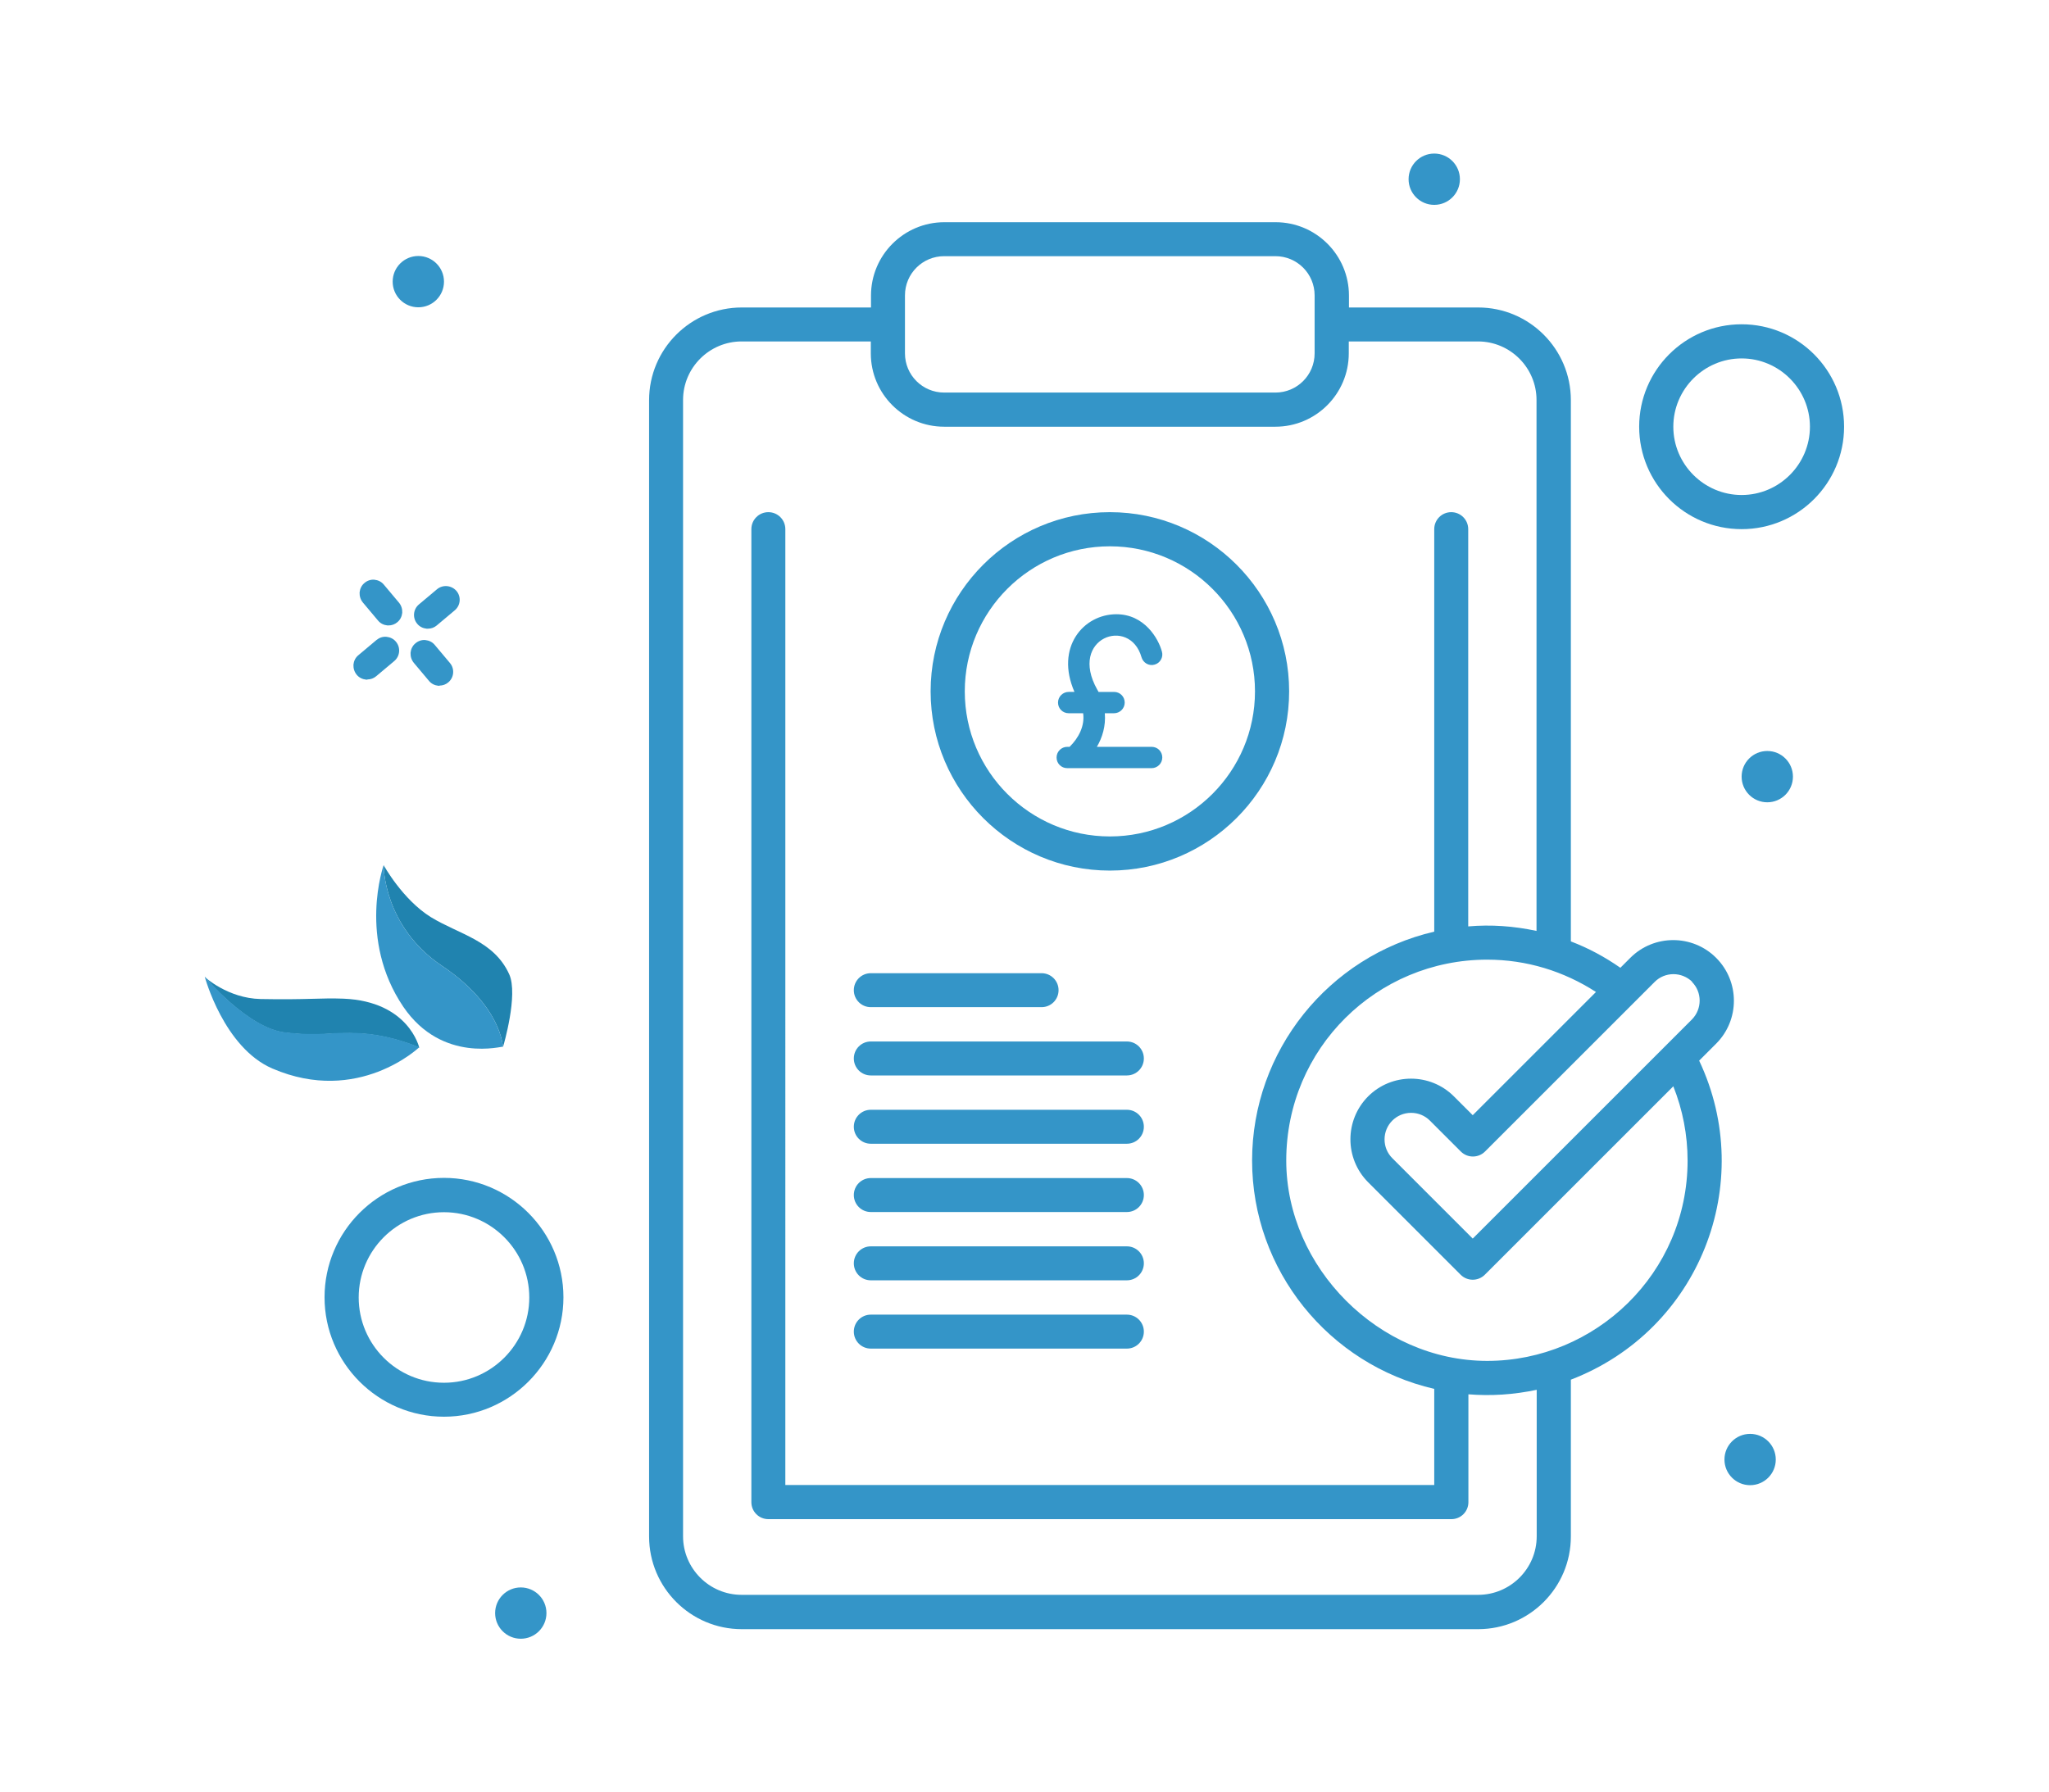 <?xml version="1.0" encoding="UTF-8"?>
<svg xmlns="http://www.w3.org/2000/svg" id="Layer_1" data-name="Layer 1" viewBox="0 0 113.39 99.21">
  <defs>
    <style>
      .cls-1 {
        fill: #2083af;
      }

      .cls-1, .cls-2 {
        stroke-width: 0px;
      }

      .cls-2 {
        fill: #3495c8;
      }
    </style>
  </defs>
  <g>
    <path class="cls-1" d="M27.84,57.94c.02-.06.85-2.88.34-4.01-.85-1.87-2.76-2.2-4.33-3.16-1.57-.97-2.62-2.88-2.62-2.88,0,0-.04,3.38,3.24,5.58,3.28,2.2,3.36,4.47,3.36,4.47Z"></path>
    <path class="cls-2" d="M27.84,57.94c.02-.06-3.36.96-5.52-2.21-2.54-3.75-1.09-7.84-1.09-7.84,0,0-.04,3.38,3.24,5.58,3.28,2.2,3.36,4.47,3.36,4.47Z"></path>
    <path class="cls-1" d="M23.2,57.99s-.57-2.56-4.19-2.71c-1.27-.05-2.04.07-4.59.02-1.81-.04-3.09-1.22-3.09-1.22,0,0,2.38,2.84,4.44,3.08,2.06.24,2.44-.05,4.19.05s3.24.78,3.24.78Z"></path>
    <path class="cls-2" d="M23.2,57.97s-3.37,3.22-8.12,1.18c-2.7-1.16-3.75-5.09-3.75-5.09,0,0,2.38,2.84,4.44,3.08,2.06.24,2.44-.05,4.19.05s3.24.78,3.24.78Z"></path>
  </g>
  <path class="cls-2" d="M63.75,41.34h-3.05c.3-.51.5-1.15.44-1.86h.51c.32,0,.59-.26.59-.59s-.26-.59-.59-.59h-.86s-.04-.09-.07-.13c-1.61-2.86,1.8-4.08,2.45-1.79.09.31.41.5.72.41.31-.08.5-.41.41-.72-.19-.72-.97-2.07-2.52-2.07-1.82,0-3.4,1.83-2.32,4.3h-.32c-.32,0-.59.26-.59.59s.26.59.59.59h.8c.1.7-.25,1.37-.75,1.86h-.13c-.32,0-.59.26-.59.59s.26.59.59.59h4.67c.32,0,.59-.26.59-.59s-.26-.59-.59-.59Z"></path>
  <g>
    <g>
      <path class="cls-2" d="M22.02,33.43l-.84-1c-.24-.28-.66-.32-.94-.08-.28.24-.32.66-.08.94l.84,1c.24.28.66.32.94.08.28-.24.32-.66.08-.94Z"></path>
      <path class="cls-2" d="M21.51,34.62s-.04,0-.07,0c-.2-.02-.39-.11-.52-.27l-.84-1c-.13-.16-.19-.35-.18-.56.02-.2.11-.39.27-.52.15-.13.35-.2.55-.18.2.02.39.11.52.27l.84,1c.13.16.19.35.18.56-.02.2-.11.39-.27.52-.14.12-.31.18-.49.18ZM20.67,32.28c-.14,0-.27.05-.37.14-.12.1-.19.24-.2.39s.03.3.13.42l.84,1c.1.12.24.19.39.2.15.01.3-.03.42-.13.24-.2.27-.57.07-.81l-.84-1c-.1-.12-.24-.19-.39-.2-.02,0-.03,0-.05,0Z"></path>
    </g>
    <g>
      <path class="cls-2" d="M22.97,36.63l.84,1c.24.28.66.32.94.08.28-.24.32-.66.08-.94l-.84-1c-.24-.28-.66-.32-.94-.08-.28.24-.32.66-.08.94Z"></path>
      <path class="cls-2" d="M24.33,37.96s-.04,0-.07,0c-.2-.02-.39-.11-.52-.27l-.84-1c-.13-.16-.19-.35-.18-.56.02-.2.11-.39.27-.52.15-.13.35-.2.55-.18.2.02.39.11.52.27l.84,1c.27.32.23.8-.09,1.07-.14.12-.31.18-.49.18ZM23.48,35.62c-.14,0-.27.05-.37.14-.12.1-.19.24-.2.39s.03.3.13.42l.84,1c.1.12.24.19.39.2.16.01.3-.03.42-.13.24-.2.27-.57.07-.81l-.84-1c-.1-.12-.24-.19-.39-.2-.02,0-.03,0-.05,0Z"></path>
    </g>
    <g>
      <path class="cls-2" d="M25.18,32.77c-.24-.28-.66-.32-.94-.08l-1,.84c-.28.24-.32.66-.08.94.24.28.66.32.94.08l1-.84c.28-.24.32-.66.08-.94Z"></path>
      <path class="cls-2" d="M23.67,34.8s-.04,0-.06,0c-.2-.02-.39-.11-.52-.27-.27-.32-.23-.8.09-1.07l1-.84c.32-.27.8-.23,1.08.09h0c.27.32.23.8-.09,1.07l-1,.84c-.14.12-.31.18-.49.18ZM24.67,32.62c-.13,0-.26.04-.37.13l-1,.84c-.24.2-.27.57-.07.81.1.12.24.19.39.2.14,0,.3-.03.42-.13l1-.84c.24-.2.27-.57.07-.81-.11-.13-.28-.2-.44-.2Z"></path>
    </g>
    <g>
      <path class="cls-2" d="M19.81,37.29c.24.28.66.32.94.08l1-.84c.28-.24.32-.66.08-.94-.24-.28-.66-.32-.94-.08l-1,.84c-.28.24-.32.66-.08.94Z"></path>
      <path class="cls-2" d="M20.33,37.62s-.04,0-.07,0c-.2-.02-.39-.11-.52-.27-.13-.16-.19-.35-.18-.56.02-.2.11-.39.27-.52l1-.84c.16-.13.35-.2.56-.18.2.02.39.11.52.27.27.32.23.8-.09,1.07l-1,.84c-.14.12-.31.18-.49.18ZM21.33,35.44c-.14,0-.27.05-.37.14l-1,.84c-.12.1-.19.24-.2.39-.01.15.03.3.13.42h0c.1.12.24.19.39.2.16.01.3-.03.42-.13l1-.84c.24-.2.27-.57.07-.81-.1-.12-.24-.19-.39-.2-.02,0-.03,0-.05,0Z"></path>
    </g>
  </g>
  <g>
    <circle class="cls-2" cx="97.8" cy="42.99" r="1.42"></circle>
    <circle class="cls-2" cx="96.85" cy="80.79" r="1.42"></circle>
    <circle class="cls-2" cx="79.37" cy="9.92" r="1.42"></circle>
    <circle class="cls-2" cx="28.82" cy="89.29" r="1.42"></circle>
    <circle class="cls-2" cx="23.15" cy="15.59" r="1.42"></circle>
    <path class="cls-2" d="M61.42,48.19c5.47,0,9.92-4.45,9.92-9.92s-4.45-9.92-9.92-9.92-9.92,4.45-9.92,9.92,4.45,9.92,9.92,9.92ZM61.42,30.24c4.43,0,8.03,3.6,8.03,8.03s-3.6,8.03-8.03,8.03-8.03-3.6-8.03-8.03,3.6-8.03,8.03-8.03Z"></path>
    <path class="cls-2" d="M94.97,57.77c1.31-1.31,1.31-3.44,0-4.75-1.31-1.31-3.44-1.31-4.75,0l-.55.55c-.86-.6-1.77-1.09-2.74-1.46v-29.96c0-2.83-2.3-5.13-5.13-5.13h-7.15v-.66c0-2.24-1.82-4.06-4.06-4.06h-18.33c-2.24,0-4.06,1.82-4.06,4.06v.66h-7.15c-2.83,0-5.13,2.3-5.13,5.13v62.9c0,2.83,2.3,5.13,5.13,5.13h40.75c2.83,0,5.13-2.3,5.13-5.13v-8.68c7.11-2.73,10.31-10.87,7.1-17.66l.93-.93ZM93.63,54.35c.57.57.57,1.5,0,2.08l-12.13,12.13-4.45-4.45c-.28-.28-.43-.65-.43-1.04,0-.81.65-1.47,1.47-1.47.39,0,.76.15,1.04.43l1.71,1.71c.37.37.97.37,1.34,0l9.39-9.39c.57-.57,1.5-.57,2.08,0h0ZM50.08,16.35c0-1.2.97-2.17,2.17-2.17h18.33c1.2,0,2.17.97,2.17,2.17v3.21c0,1.2-.97,2.17-2.17,2.17h-18.33c-1.2,0-2.17-.97-2.17-2.17v-3.21ZM81.79,88.28h-40.75c-1.79,0-3.24-1.46-3.24-3.24V22.14c0-1.79,1.46-3.24,3.24-3.24h7.15v.66c0,2.24,1.82,4.06,4.06,4.06h18.33c2.24,0,4.06-1.82,4.06-4.06v-.66h7.15c1.79,0,3.24,1.46,3.24,3.24v29.39c-1.26-.27-2.51-.36-3.78-.25v-21.99c0-.52-.42-.94-.94-.94s-.94.42-.94.94v22.28c-5.85,1.36-10.08,6.6-10.08,12.67s4.24,11.29,10.08,12.64v5.32h-35.91V29.29c0-.52-.42-.94-.94-.94s-.94.42-.94.94v53.86c0,.52.42.94.94.94h37.8c.52,0,.94-.42.94-.94v-5.97c1.26.1,2.51.02,3.78-.25v8.11c0,1.79-1.46,3.24-3.24,3.24h0ZM93.39,64.24c0,6.24-5.1,11.09-11.09,11.09s-11.12-5.18-11.12-11.09c0-6.21,5.01-11.12,11.12-11.12,2.18,0,4.24.64,6.02,1.79l-6.82,6.82-1.04-1.04c-1.31-1.31-3.44-1.31-4.75,0-1.3,1.31-1.31,3.43,0,4.75l5.12,5.12c.37.37.97.37,1.34,0l10.43-10.43c.52,1.3.79,2.7.79,4.11h0Z"></path>
    <path class="cls-2" d="M48.19,55.75h9.45c.52,0,.94-.42.94-.94s-.42-.94-.94-.94h-9.45c-.52,0-.94.42-.94.94s.42.94.94.94Z"></path>
    <path class="cls-2" d="M48.19,59.53h14.17c.52,0,.94-.42.94-.94s-.42-.94-.94-.94h-14.17c-.52,0-.94.42-.94.94s.42.94.94.94Z"></path>
    <path class="cls-2" d="M48.19,63.31h14.17c.52,0,.94-.42.94-.94s-.42-.94-.94-.94h-14.17c-.52,0-.94.42-.94.94s.42.94.94.94Z"></path>
    <path class="cls-2" d="M48.19,67.09h14.17c.52,0,.94-.42.94-.94s-.42-.94-.94-.94h-14.17c-.52,0-.94.42-.94.94s.42.94.94.94Z"></path>
    <path class="cls-2" d="M48.19,70.87h14.17c.52,0,.94-.42.94-.94s-.42-.94-.94-.94h-14.17c-.52,0-.94.42-.94.94s.42.94.94.94Z"></path>
    <path class="cls-2" d="M48.19,74.65h14.17c.52,0,.94-.42.94-.94s-.42-.94-.94-.94h-14.17c-.52,0-.94.42-.94.94s.42.94.94.94Z"></path>
    <path class="cls-2" d="M96.38,17.95c-3.13,0-5.67,2.54-5.67,5.67s2.54,5.67,5.67,5.67,5.67-2.54,5.67-5.67-2.54-5.67-5.67-5.67ZM96.38,27.4c-2.08,0-3.78-1.7-3.78-3.78s1.7-3.78,3.78-3.78,3.78,1.7,3.78,3.78-1.7,3.78-3.78,3.78Z"></path>
    <path class="cls-2" d="M24.57,65.2c-3.65,0-6.61,2.97-6.61,6.61s2.97,6.61,6.61,6.61,6.61-2.97,6.61-6.61-2.97-6.61-6.61-6.61ZM24.57,76.54c-2.61,0-4.72-2.12-4.72-4.72s2.12-4.72,4.72-4.72,4.72,2.12,4.72,4.72-2.12,4.72-4.72,4.72Z"></path>
  </g>
</svg>
